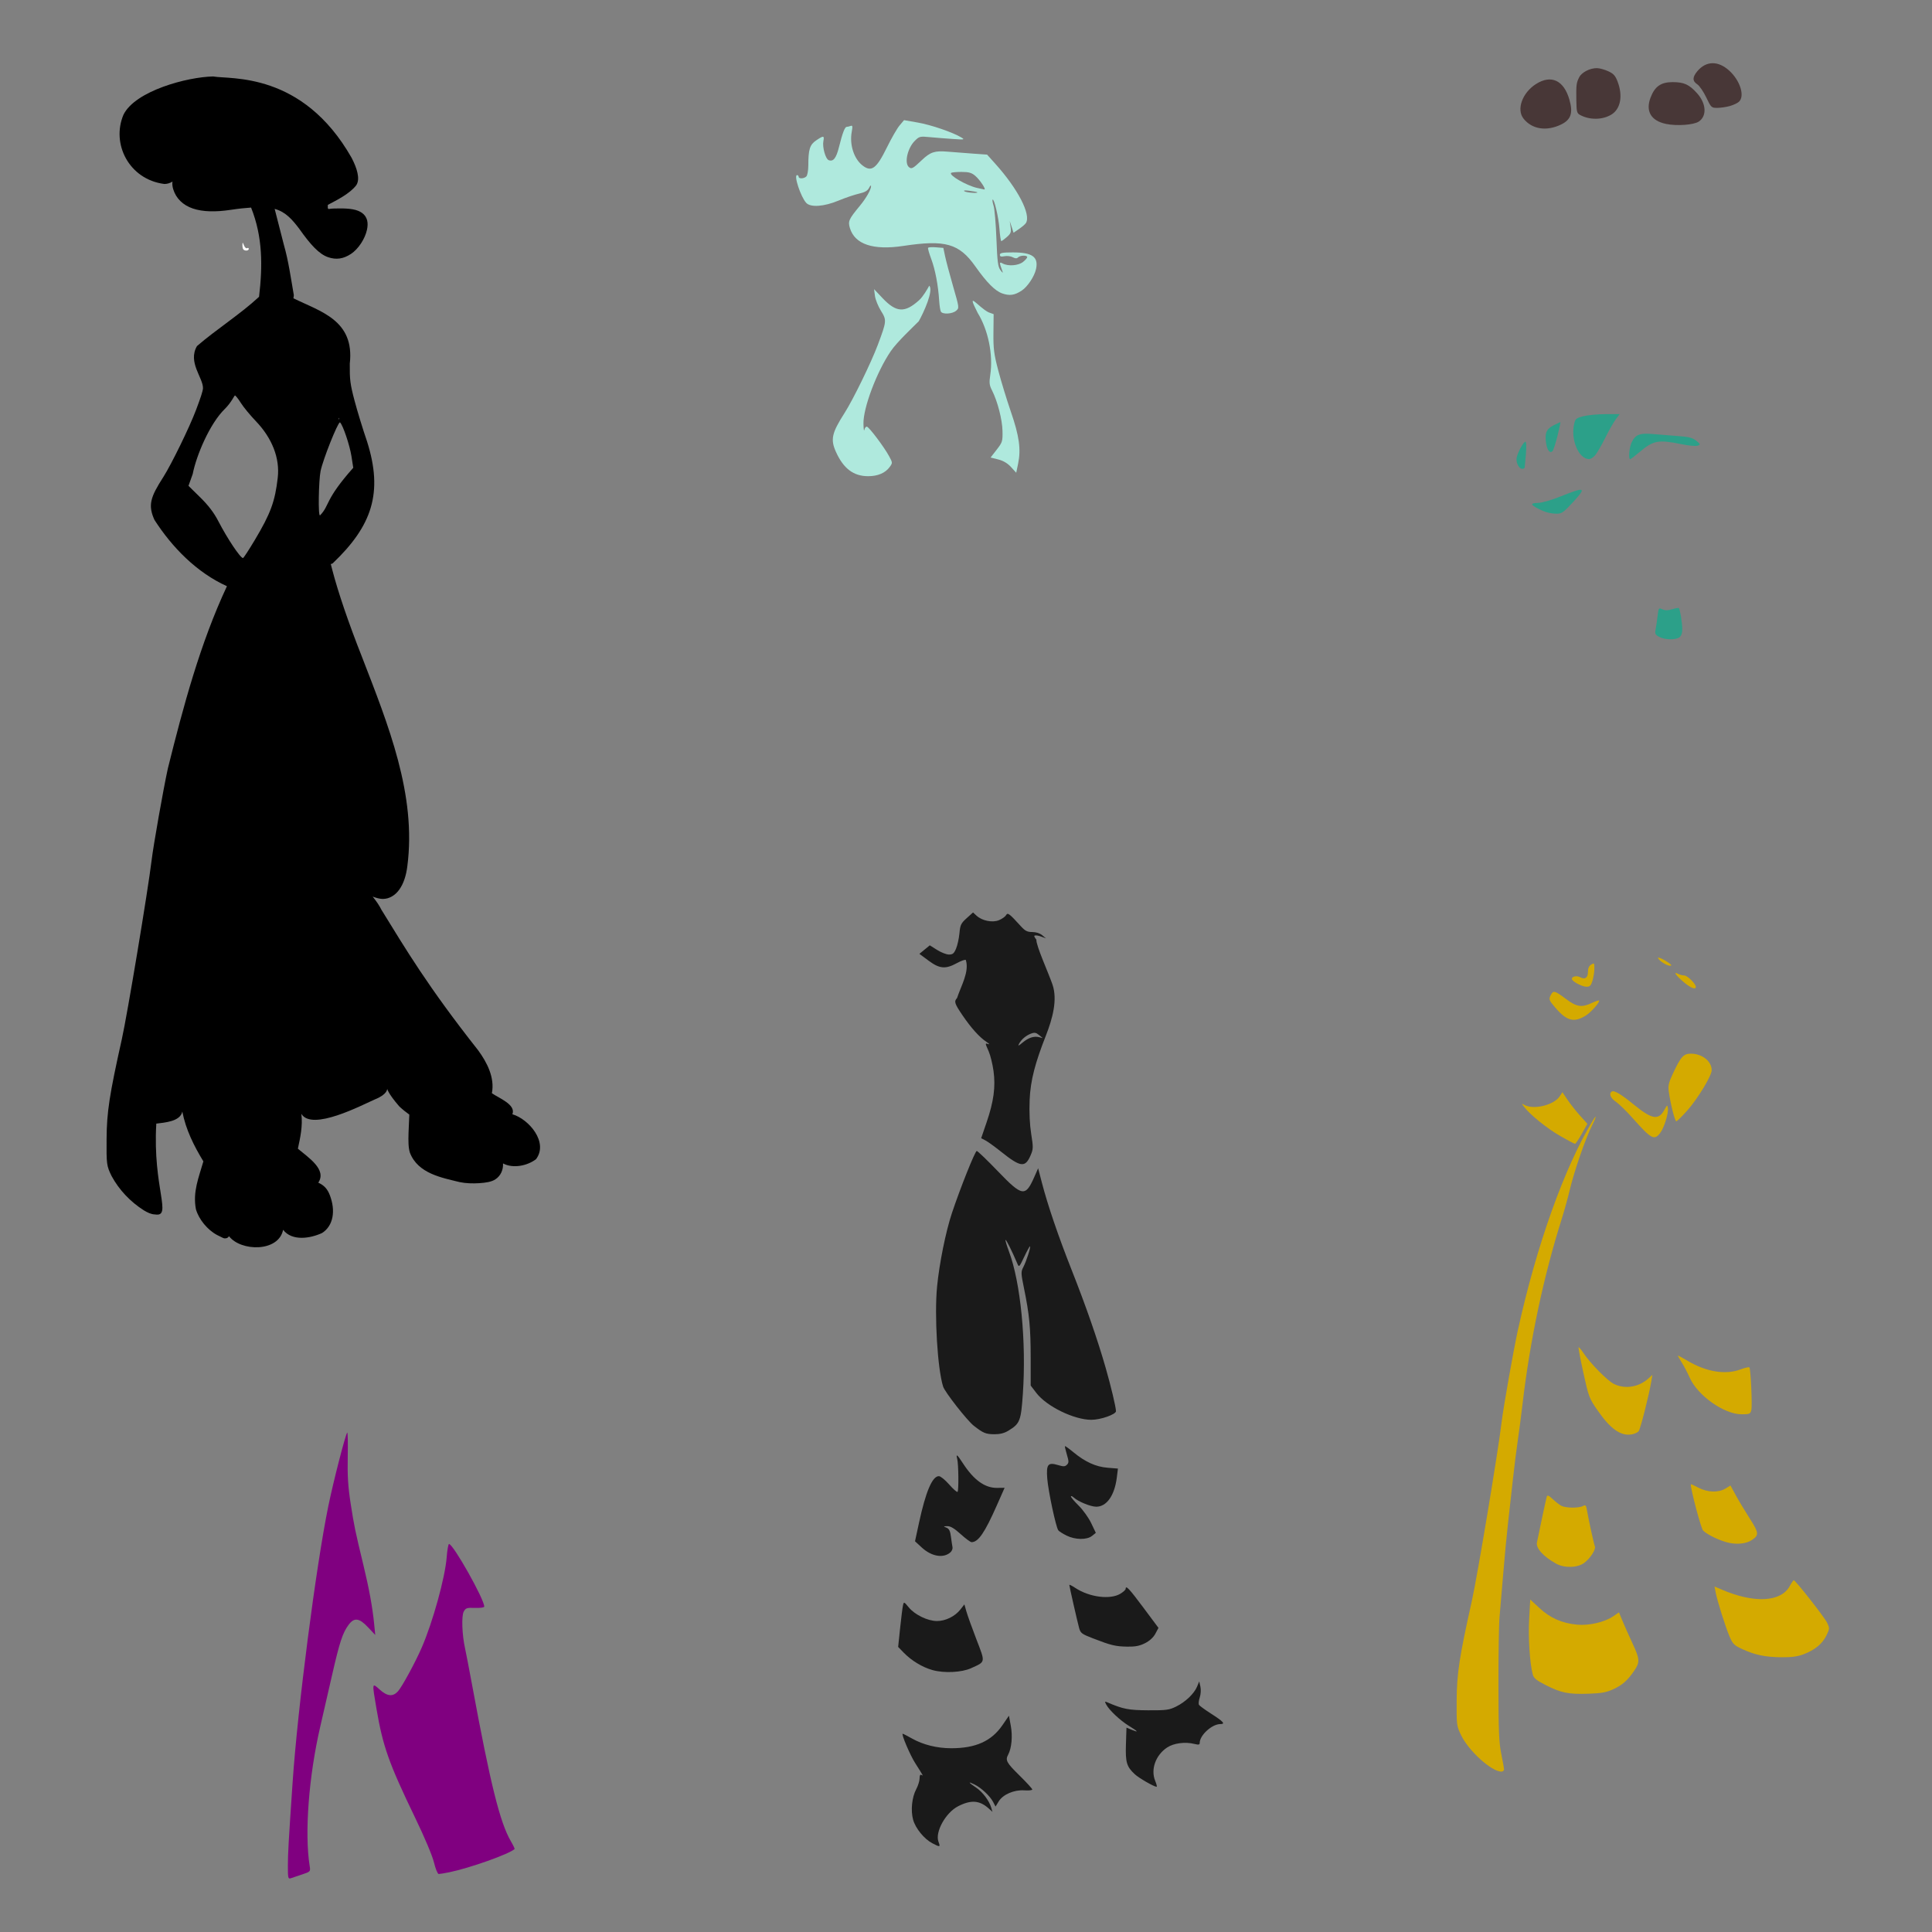 <?xml version="1.0" encoding="UTF-8" standalone="no"?>
<!-- Created with Inkscape (http://www.inkscape.org/) -->

<svg
   xmlns:dc="http://purl.org/dc/elements/1.1/"
   xmlns:cc="http://creativecommons.org/ns#"
   xmlns:rdf="http://www.w3.org/1999/02/22-rdf-syntax-ns#"
   xmlns:svg="http://www.w3.org/2000/svg"
   xmlns="http://www.w3.org/2000/svg"
   xmlns:sodipodi="http://sodipodi.sourceforge.net/DTD/sodipodi-0.dtd"
   xmlns:inkscape="http://www.inkscape.org/namespaces/inkscape"
   width="1080"
   height="1080"
   id="svg2"
   version="1.1"
   inkscape:version="0.47 r22583"
   sodipodi:docname="LiloHula.svg">
  <rect width="100%" height="100%" fill="#808080" stroke="none"/>
  <defs
     id="defs4">
    <inkscape:perspective
       sodipodi:type="inkscape:persp3d"
       inkscape:vp_x="0 : 526.18109 : 1"
       inkscape:vp_y="0 : 1000 : 0"
       inkscape:vp_z="744.09448 : 526.18109 : 1"
       inkscape:persp3d-origin="372.04724 : 350.78739 : 1"
       id="perspective10" />
    <inkscape:perspective
       id="perspective2820"
       inkscape:persp3d-origin="0.5 : 0.33333333 : 1"
       inkscape:vp_z="1 : 0.5 : 1"
       inkscape:vp_y="0 : 1000 : 0"
       inkscape:vp_x="0 : 0.5 : 1"
       sodipodi:type="inkscape:persp3d" />
    <inkscape:perspective
       id="perspective3004"
       inkscape:persp3d-origin="0.5 : 0.33333333 : 1"
       inkscape:vp_z="1 : 0.5 : 1"
       inkscape:vp_y="0 : 1000 : 0"
       inkscape:vp_x="0 : 0.5 : 1"
       sodipodi:type="inkscape:persp3d" />
    <inkscape:perspective
       id="perspective4384"
       inkscape:persp3d-origin="0.5 : 0.33333333 : 1"
       inkscape:vp_z="1 : 0.5 : 1"
       inkscape:vp_y="0 : 1000 : 0"
       inkscape:vp_x="0 : 0.5 : 1"
       sodipodi:type="inkscape:persp3d" />
    <inkscape:perspective
       id="perspective4706"
       inkscape:persp3d-origin="0.5 : 0.33333333 : 1"
       inkscape:vp_z="1 : 0.5 : 1"
       inkscape:vp_y="0 : 1000 : 0"
       inkscape:vp_x="0 : 0.5 : 1"
       sodipodi:type="inkscape:persp3d" />
    <inkscape:perspective
       id="perspective5387"
       inkscape:persp3d-origin="0.5 : 0.33333333 : 1"
       inkscape:vp_z="1 : 0.5 : 1"
       inkscape:vp_y="0 : 1000 : 0"
       inkscape:vp_x="0 : 0.5 : 1"
       sodipodi:type="inkscape:persp3d" />
    <inkscape:perspective
       id="perspective5514"
       inkscape:persp3d-origin="0.5 : 0.33333333 : 1"
       inkscape:vp_z="1 : 0.5 : 1"
       inkscape:vp_y="0 : 1000 : 0"
       inkscape:vp_x="0 : 0.5 : 1"
       sodipodi:type="inkscape:persp3d" />
    <inkscape:perspective
       id="perspective5874"
       inkscape:persp3d-origin="0.5 : 0.33333333 : 1"
       inkscape:vp_z="1 : 0.5 : 1"
       inkscape:vp_y="0 : 1000 : 0"
       inkscape:vp_x="0 : 0.5 : 1"
       sodipodi:type="inkscape:persp3d" />
    <inkscape:perspective
       id="perspective6954"
       inkscape:persp3d-origin="0.5 : 0.33333333 : 1"
       inkscape:vp_z="1 : 0.5 : 1"
       inkscape:vp_y="0 : 1000 : 0"
       inkscape:vp_x="0 : 0.5 : 1"
       sodipodi:type="inkscape:persp3d" />
    <inkscape:perspective
       id="perspective7021"
       inkscape:persp3d-origin="0.5 : 0.33333333 : 1"
       inkscape:vp_z="1 : 0.5 : 1"
       inkscape:vp_y="0 : 1000 : 0"
       inkscape:vp_x="0 : 0.5 : 1"
       sodipodi:type="inkscape:persp3d" />
    <inkscape:perspective
       id="perspective7054"
       inkscape:persp3d-origin="0.5 : 0.33333333 : 1"
       inkscape:vp_z="1 : 0.5 : 1"
       inkscape:vp_y="0 : 1000 : 0"
       inkscape:vp_x="0 : 0.5 : 1"
       sodipodi:type="inkscape:persp3d" />
    <inkscape:perspective
       id="perspective7120"
       inkscape:persp3d-origin="0.5 : 0.33333333 : 1"
       inkscape:vp_z="1 : 0.5 : 1"
       inkscape:vp_y="0 : 1000 : 0"
       inkscape:vp_x="0 : 0.5 : 1"
       sodipodi:type="inkscape:persp3d" />
    <inkscape:perspective
       id="perspective7699"
       inkscape:persp3d-origin="0.5 : 0.33333333 : 1"
       inkscape:vp_z="1 : 0.5 : 1"
       inkscape:vp_y="0 : 1000 : 0"
       inkscape:vp_x="0 : 0.5 : 1"
       sodipodi:type="inkscape:persp3d" />
    <inkscape:perspective
       id="perspective7713"
       inkscape:persp3d-origin="0.5 : 0.33333333 : 1"
       inkscape:vp_z="1 : 0.5 : 1"
       inkscape:vp_y="0 : 1000 : 0"
       inkscape:vp_x="0 : 0.5 : 1"
       sodipodi:type="inkscape:persp3d" />
    <inkscape:perspective
       id="perspective7727"
       inkscape:persp3d-origin="0.5 : 0.33333333 : 1"
       inkscape:vp_z="1 : 0.5 : 1"
       inkscape:vp_y="0 : 1000 : 0"
       inkscape:vp_x="0 : 0.5 : 1"
       sodipodi:type="inkscape:persp3d" />
    <inkscape:perspective
       id="perspective8321"
       inkscape:persp3d-origin="0.5 : 0.33333333 : 1"
       inkscape:vp_z="1 : 0.5 : 1"
       inkscape:vp_y="0 : 1000 : 0"
       inkscape:vp_x="0 : 0.5 : 1"
       sodipodi:type="inkscape:persp3d" />
    <inkscape:perspective
       id="perspective8645"
       inkscape:persp3d-origin="0.5 : 0.33333333 : 1"
       inkscape:vp_z="1 : 0.5 : 1"
       inkscape:vp_y="0 : 1000 : 0"
       inkscape:vp_x="0 : 0.5 : 1"
       sodipodi:type="inkscape:persp3d" />
    <inkscape:perspective
       id="perspective9057"
       inkscape:persp3d-origin="0.5 : 0.33333333 : 1"
       inkscape:vp_z="1 : 0.5 : 1"
       inkscape:vp_y="0 : 1000 : 0"
       inkscape:vp_x="0 : 0.5 : 1"
       sodipodi:type="inkscape:persp3d" />
  </defs>
  <sodipodi:namedview
     id="base"
     pagecolor="#ffffff"
     bordercolor="#666666"
     borderopacity="1.0"
     inkscape:pageopacity="0.0"
     inkscape:pageshadow="2"
     inkscape:zoom="0.24388637"
     inkscape:cx="1363.9254"
     inkscape:cy="440.61622"
     inkscape:document-units="in"
     inkscape:current-layer="layer1"
     showgrid="false"
     units="in"
     inkscape:showpageshadow="false"
     borderlayer="false"
     inkscape:window-width="1280"
     inkscape:window-height="1002"
     inkscape:window-x="1276"
     inkscape:window-y="92"
     inkscape:window-maximized="1" />
  <g
     inkscape:label="Layer 1"
     inkscape:groupmode="layer"
     id="layer1"
     transform="translate(0,27.64)">
    <path
       style="fill:#000000"
       d="m 119.142,15.104 c -14.464,0.279 -43.526,8.043 -50.096,21.34 -6.949,16.252 3.038,36.233 22.806,38.757 1.471,0.016 3.056,-0.39 4.548,-1.336 -0.183,1.436 0.001,2.841 0.41,4.203 1.564,5.22 5.507,9.008 11.037,10.864 5.53,1.856 12.617,2.019 21.254,0.711 4.337,-0.657 7.952,-1.026 11.252,-1.25 6.56,16.394 6.487,32.69 4.462,49.88 -10.731,9.926 -23.53,17.919 -34.692,27.535 -5.323,9.066 3.505,17.771 3.35,23.638 -0.176,1.884 -1.357,5.326 -3.858,12.007 -3.57,9.537 -13.823,30.534 -18.322,37.572 -3.643,5.698 -5.807,9.547 -6.618,13.235 -0.81,3.689 -0.018,7.016 1.66,10.713 9.85,15.354 23.651,29.456 40.525,37.076 -14.945,31.874 -24.433,67.329 -33.045,101.959 -2.46,11.204 -8.08,42.943 -9.097,51.497 -1.918,16.144 -13.587,86.205 -16.598,99.695 -6.953,31.155 -8.454,40.879 -8.536,55.786 -0.039,7.088 -0.06,10.747 0.302,13.537 0.362,2.79 1.197,4.596 2.5,7.264 4.202,7.762 10.513,14.383 17.956,19.12 2.187,1.321 4.178,2.275 6.294,2.328 9.919,1.643 -1.354,-14.698 0.733,-50.764 4.501,-0.599 13.406,-1.09 14.55,-6.747 1.942,10.105 6.485,19.162 11.769,27.85 -2.606,9.055 -6.003,17.049 -4.182,26.686 1.591,5.683 6.506,11.65 11.791,14.442 1.106,0.584 1.956,1.013 2.694,1.336 0.739,0.323 1.212,0.8 2.651,0.474 0.509,-0.115 1.015,-0.581 1.401,-1.078 6.578,8.525 27.633,8.986 30.221,-3.6 5.052,6.52 15.237,4.784 21.707,1.811 3.158,-1.918 5.159,-5.165 5.863,-8.881 0.704,-3.716 0.205,-7.948 -1.444,-12.265 -1.354,-3.546 -3.223,-5.554 -6.467,-7.027 4.966,-7.353 -5.736,-14.163 -11.403,-18.991 1.325,-6.173 2.784,-12.661 1.94,-19.486 5.857,9.851 33.71,-4.818 41.193,-8.105 13.751,-5.506 -0.196,-11.812 13.602,4.009 1.737,1.631 3.644,3.151 5.561,4.527 l -0.431,9.916 c -0.164,5.144 -0.109,8.471 0.733,11.317 4.51,11.864 18.19,14.09 27.893,16.512 3.307,0.691 7.293,0.834 10.929,0.582 3.636,-0.252 6.746,-0.672 9.01,-2.156 3.004,-1.968 4.44,-5.406 4.246,-8.881 5.489,2.954 13.499,1.409 18.452,-2.371 7.043,-9.366 -3.903,-22.359 -13.214,-25.112 2.139,-5.453 -7.687,-9.05 -11.468,-11.769 1.702,-8.627 -2.677,-17.187 -7.695,-24.013 -28.19,-35.724 -40.476,-56.539 -54.083,-78.592 -1.107,-2.316 -2.952,-4.923 -4.85,-7.286 1.969,0.71 3.887,1.281 5.604,1.293 3.715,0.026 7.021,-2.048 9.312,-5.281 2.291,-3.233 3.779,-7.638 4.44,-12.933 5.245,-40.065 -10.666,-79.089 -25.35,-117.091 -7.464,-18.882 -13.337,-36.13 -16.598,-48.673 l -0.841,-3.255 c 0.754,-0.072 0.938,-0.297 1.142,-0.431 21.939,-20.932 28.26,-39.343 19.12,-68.116 -2.279,-6.606 -5.446,-16.964 -6.984,-22.806 -2.447,-9.293 -2.739,-11.694 -2.651,-20.65 2.824,-24.423 -16.636,-29.146 -31.515,-36.537 0.07,-0.595 0.244,-1.132 0.237,-1.768 -1.604,-9.197 -2.994,-19.203 -5.518,-27.936 l -5.195,-20.262 c 6.198,1.634 10.019,6.208 13.731,11.101 6.428,9.107 11.14,14.16 16.102,15.887 4.554,1.585 8.586,0.985 12.847,-1.832 4.13,-2.73 7.872,-8.496 8.924,-13.494 0.399,-1.893 0.502,-3.636 0.086,-5.281 -0.416,-1.645 -1.419,-3.116 -2.824,-4.117 -2.81,-2.003 -6.779,-2.522 -12.395,-2.522 -2.928,0 -4.755,0.058 -6.187,0.323 -0.852,0.025 -0.518,-1.468 -0.56,-2.306 4.993,-2.66 12.182,-6.169 15.908,-10.993 1.241,-1.956 1.201,-4.309 0.668,-6.833 -0.533,-2.524 -1.661,-5.339 -3.255,-8.428 C 169.065,12.155 128.696,16.845 119.142,15.105 l -1.1e-4,-6.9e-5 z M 131.343,193.435 c 0.365,0 1.86,1.888 3.32,4.203 1.46,2.316 5.219,6.879 8.342,10.131 9.131,9.508 13.493,20.728 12.265,31.558 -1.513,13.35 -3.985,20.083 -12.804,34.856 -3.32,5.561 -6.305,10.124 -6.618,10.131 -1.475,0.035 -8.745,-10.842 -13.839,-20.694 -2.416,-4.673 -5.515,-8.734 -10.067,-13.214 l -6.575,-6.467 2.35,-6.575 c 2.036,-10.357 9.495,-28.163 17.956,-36.408 3.566,-3.474 5.304,-7.523 5.669,-7.523 z m 58.093,12.459 c 0.063,0.24 0.093,0.494 0.172,0.733 -0.077,0.011 -0.194,-0.02 -0.259,0 -0.126,0.038 -0.119,0.087 -0.216,0.129 0.103,-0.287 0.201,-0.574 0.302,-0.862 z m 0.56,2.587 c 0.044,-0.013 0.079,-0.008 0.108,0.021 1.658,1.658 5.397,12.747 6.359,18.861 l 1.013,6.488 c -16.207,18.26 -12.957,20.74 -18.516,26.557 -1.281,1.34 -0.776,-19.787 0.237,-24.681 1.36,-6.57 9.447,-26.836 10.799,-27.247 l 0,3e-5 z"
       id="path9123"
       sodipodi:nodetypes="ccccsssccccssscccsssscccccccssscccsscccccccccsscccccccssccccccsccccccsssssscccsccccssssscccscccscccccccsccc" />
    <path
       id="path8903"
       style="fill:#483737"
       d="m 872.643,41.969 c 5.576,-2.699 6.821,-6.473 4.626,-14.025 -3.119,-10.728 -10.158,-13.991 -18.612,-8.629 -7.677,4.869 -11.056,14.206 -7,19.346 4.709,5.968 12.844,7.25 20.987,3.308 z m 28.113,-5.549 c 5.163,-3.137 6.544,-10.451 3.486,-18.459 -1.271,-3.329 -2.29,-4.449 -5.29,-5.81 -2.043,-0.928 -4.841,-1.696 -6.218,-1.707 -3.94,-0.031 -8.505,2.303 -9.942,5.084 -1.598,3.092 -1.739,4.244 -1.607,13.088 0.093,6.223 0.314,7.056 2.128,8.031 5.352,2.876 12.489,2.782 17.443,-0.228 z m 48.834,3.916 c 4.682,-3.068 4.261,-10.116 -0.948,-15.883 -4.411,-4.882 -7.286,-6.188 -13.627,-6.188 -6.546,0 -9.957,2.386 -12.343,8.633 -2.905,7.607 0.242,12.977 8.631,14.728 6.015,1.256 15.413,0.593 18.288,-1.291 z m 17.259,-8.666 c 1.98,-0.541 4.309,-1.614 5.175,-2.384 3.495,-3.107 0.762,-11.911 -5.43,-17.494 -6.202,-5.591 -12.867,-5.456 -17.762,0.36 -2.818,3.349 -2.828,5.516 -0.034,7.347 1.209,0.792 3.457,4.078 4.996,7.303 2.701,5.659 2.914,5.863 6.127,5.858 1.831,0 4.949,-0.448 6.929,-0.989 z" />
    <path
       id="path9131"
       style="fill:#800080"
       d="m 168.836,1020.21 c 4.739,-1.594 4.774,-1.633 4.273,-4.757 -2.931,-18.286 -0.522,-50.073 5.899,-77.846 1.488,-6.435 4.46,-19.394 6.606,-28.798 4.227,-18.527 5.897,-23.62 9.223,-28.123 3.161,-4.281 5.942,-3.936 10.908,1.35 l 4.016,4.275 -0.62,-6.3 c -0.894,-9.086 -2.82,-19.624 -5.973,-32.675 -4.676,-19.354 -5.191,-21.839 -7.152,-34.494 -1.472,-9.501 -1.84,-15.436 -1.631,-26.281 0.149,-7.705 0.019,-13.724 -0.289,-13.377 -1.01,1.144 -7.747,27.359 -10.571,41.13 -6.863,33.473 -17.139,112.973 -19.949,154.341 -2.342,34.481 -2.632,39.587 -2.651,46.677 -0.017,6.775 0.139,7.477 1.556,7.007 0.866,-0.288 3.725,-1.246 6.353,-2.13 z m 82.247,-1.23 c 11.471,-2.34 33.642,-10.219 36.572,-12.997 0.167,-0.159 -0.752,-2.091 -2.043,-4.294 -6.111,-10.428 -11.461,-31.956 -21.647,-87.108 -1.699,-9.199 -3.495,-18.536 -3.99,-20.747 -1.689,-7.536 -2.073,-18.131 -0.746,-20.573 1.104,-2.032 1.719,-2.233 6.348,-2.074 2.965,0.101 5.125,-0.208 5.125,-0.733 0,-4.147 -17.365,-34.99 -19.7,-34.99 -0.404,0 -0.991,3.341 -1.305,7.425 -0.866,11.25 -7.746,36.184 -13.901,50.379 -3.666,8.455 -11.142,22.192 -13.408,24.636 -2.839,3.063 -5.945,2.728 -10.181,-1.099 -4.314,-3.897 -4.283,-4.092 -1.748,10.804 3.58,21.041 6.943,30.512 21.642,60.96 5.307,10.993 9.592,21.175 10.506,24.967 0.85,3.522 2.031,6.407 2.625,6.411 0.594,0 3.227,-0.431 5.85,-0.966 z" />
    <path
       id="path8723"
       style="fill:#d4aa00"
       d="m 840.751,961.496 c 0,-0.688 -0.694,-4.636 -1.543,-8.774 -1.278,-6.23 -1.548,-12.865 -1.575,-38.572 -0.017,-17.077 0.258,-34.086 0.612,-37.798 0.354,-3.712 1.267,-14.444 2.028,-23.849 0.761,-9.404 1.989,-22.364 2.73,-28.798 0.741,-6.435 1.956,-17.332 2.702,-24.216 0.746,-6.884 1.961,-16.604 2.702,-21.599 0.741,-4.995 1.961,-14.347 2.711,-20.781 4.117,-35.295 11.722,-71.179 21.935,-103.494 1.408,-4.455 3.475,-11.947 4.595,-16.649 2.375,-9.977 8.696,-28.282 12.058,-34.916 2.693,-5.314 3.113,-7.315 0.699,-3.332 -15.966,26.35 -31.504,69.843 -41.955,117.443 -2.422,11.033 -8.077,43.067 -9.055,51.297 -1.952,16.436 -13.543,86.015 -16.64,99.894 -6.946,31.125 -8.393,40.578 -8.474,55.347 -0.078,14.17 -0.037,14.485 2.559,19.799 4.251,8.701 16.816,20.07 22.336,20.209 0.866,0.022 1.575,-0.523 1.575,-1.211 z m 61.196,-44.896 c 4.915,-2.25 7.877,-4.867 11.495,-10.155 3.363,-4.915 3.28,-6.534 -0.778,-15.251 -2.072,-4.451 -4.642,-10.211 -5.711,-12.799 l -1.943,-4.706 -3.299,2.242 c -4.773,3.243 -13.46,5.247 -20.071,4.629 -8.415,-0.786 -15.024,-3.686 -20.992,-9.211 l -5.238,-4.85 -0.61,11.001 c -0.573,10.325 0.352,24.547 2.006,30.842 0.565,2.152 1.972,3.304 7.395,6.06 8.472,4.305 12.601,5.131 23.797,4.761 7.288,-0.241 9.941,-0.728 13.949,-2.564 z m 106.237,-19.483 c 6.334,-2.407 10.528,-5.848 12.783,-10.489 1.859,-3.825 1.87,-4.053 0.355,-7.23 -1.435,-3.008 -17.544,-23.537 -18.581,-23.678 -0.247,-0.034 -1.26,1.425 -2.25,3.241 -4.899,8.989 -19.843,9.788 -37.947,2.028 l -4.105,-1.76 0.604,3.217 c 0.901,4.806 5.506,19.404 7.809,24.756 1.795,4.172 2.583,4.957 7.031,6.998 7.164,3.288 12.895,4.486 21.874,4.573 5.734,0.056 9.101,-0.393 12.427,-1.657 z m -122.624,-51.073 c 3.379,-2.503 6.657,-7.558 5.992,-9.24 -0.589,-1.491 -3.431,-14.448 -4.405,-20.082 -0.514,-2.973 -0.791,-3.273 -2.283,-2.475 -2.273,1.216 -9.552,1.156 -12,-0.099 -1.081,-0.554 -3.269,-2.241 -4.862,-3.748 -2.149,-2.033 -3.006,-2.412 -3.323,-1.467 -0.343,1.021 -3.557,15.973 -5.522,25.689 -0.646,3.195 3.611,7.886 10.739,11.834 4.612,2.554 11.92,2.363 15.664,-0.411 z m 93.594,-12.703 c 4.258,-2.771 4.153,-4.055 -0.99,-12.067 -2.637,-4.108 -6.151,-9.953 -7.808,-12.989 l -3.013,-5.52 -2.775,1.692 c -3.964,2.417 -10.103,2.205 -15.24,-0.526 -2.301,-1.223 -4.184,-2.046 -4.184,-1.829 0,3.042 5.697,24.489 6.841,25.753 2.131,2.355 9.97,6.069 14.799,7.013 4.737,0.926 9.505,0.337 12.37,-1.528 z m -63.096,-61.003 c 1.01,-1.381 5.737,-20.062 7.042,-27.829 l 0.605,-3.6 -2.104,1.92 c -5.497,5.014 -13.33,6.256 -19.525,3.096 -3.679,-1.877 -13.149,-11.519 -16.94,-17.249 -1.293,-1.954 -2.511,-3.392 -2.706,-3.197 -0.196,0.196 1.015,6.626 2.69,14.291 2.91,13.315 3.258,14.242 7.823,20.846 7.197,10.411 12.822,14.464 18.901,13.619 1.731,-0.24 3.627,-1.094 4.215,-1.898 z m 62.943,-11.741 c 0.595,-2.372 -0.3,-22.591 -1.054,-23.812 -0.222,-0.359 -2.433,0.118 -4.913,1.061 -8.445,3.209 -19.387,1.403 -29.914,-4.938 -2.846,-1.714 -5.175,-2.936 -5.175,-2.715 0,0.221 1.018,2.014 2.261,3.984 1.244,1.97 3.202,5.71 4.352,8.31 4.427,10.01 19.25,20.47 29.009,20.47 4.474,0 4.886,-0.179 5.434,-2.361 z m -94.775,-154.423 3.141,-5.593 -4.081,-4.531 c -2.245,-2.492 -5.388,-6.469 -6.986,-8.836 l -2.905,-4.305 -1.486,2.268 c -3.203,4.889 -14.419,7.689 -19.629,4.901 -1.819,-0.973 -1.823,-0.954 -0.221,1.125 3.432,4.453 12.846,12.024 20.152,16.206 4.187,2.397 7.896,4.358 8.242,4.358 0.346,0 2.043,-2.517 3.771,-5.593 z m 43.771,-0.398 c 2.222,-2.824 4.808,-11.143 4.361,-14.029 -0.289,-1.871 -0.437,-1.798 -1.91,0.943 -3.247,6.044 -6.93,5.467 -16.866,-2.641 -7.388,-6.029 -11.237,-8.331 -12.561,-7.513 -1.78,1.1 -0.77,3.645 2.266,5.713 1.72,1.171 5.868,5.211 9.218,8.978 10.596,11.913 12.165,12.779 15.492,8.549 z m 15.065,-12.479 c 5.955,-6.682 13.782,-19.572 13.782,-22.697 0,-4.983 -5.335,-9.23 -11.593,-9.23 -4.175,0 -5.628,1.614 -10.14,11.254 -2.286,4.884 -2.696,6.681 -2.256,9.885 0.945,6.893 3.41,16.658 4.205,16.658 0.423,0 3.124,-2.642 6.003,-5.872 z m -56.594,-53.228 c 2.957,-1.828 8.122,-7.699 7.404,-8.417 -0.196,-0.196 -1.973,0.409 -3.95,1.344 -5.763,2.724 -8.567,2.286 -14.653,-2.289 -6.042,-4.542 -6.931,-4.79 -8.258,-2.309 -1.374,2.567 -1.238,2.977 2.388,7.213 6.434,7.517 10.432,8.561 17.07,4.458 z m 61.505,-16.043 c 0,-1.698 -4.722,-6.369 -6.439,-6.369 -0.979,0 -2.553,-0.414 -3.499,-0.921 -2.951,-1.579 -1.119,1.039 3.32,4.746 3.884,3.243 6.618,4.294 6.618,2.544 z m -57.739,-3.548 c 0.573,-1.914 1.042,-4.954 1.042,-6.757 0,-3.053 -0.124,-3.201 -1.8,-2.154 -1.208,0.754 -1.8,2.099 -1.8,4.086 0,3.338 -1.623,4.445 -4.364,2.978 -1.893,-1.013 -4.635,-0.459 -4.635,0.937 0,1.342 5.672,4.383 8.182,4.387 1.929,0.003 2.513,-0.598 3.375,-3.476 z m 43.745,-8.976 c -2.358,-2.085 -7.564,-4.685 -7.133,-3.563 0.573,1.492 4.882,4.262 6.683,4.295 0.782,0.014 0.962,-0.279 0.45,-0.732 z" />
    <path
       id="path9033"
       style="fill:#1a1a1a"
       d="m 543.929,482.417 -3.557,3.212 c -3.18,2.873 -3.611,3.754 -4.031,8.385 -0.259,2.852 -1.1,6.724 -1.875,8.579 -1.162,2.782 -1.869,3.363 -3.988,3.363 -1.413,0 -4.402,-1.168 -6.639,-2.587 l -4.074,-2.565 -2.91,2.371 -2.91,2.393 5.109,3.794 c 6.172,4.573 9.462,4.863 15.822,1.401 2.421,-1.317 4.676,-2.115 5.022,-1.768 2.074,6.602 -2.678,14.49 -4.915,21.297 -1.761,1.918 -1.416,3.02 3.018,9.571 4.759,7.032 9.517,12.318 13.408,14.895 1.485,0.984 1.987,1.556 1.121,1.272 -1.942,-0.638 -1.951,-0.754 0.151,4.031 0.952,2.167 2.165,7.081 2.695,10.929 1.228,8.922 0.141,17.068 -3.88,28.82 l -3.018,8.816 2.371,1.229 c 1.301,0.675 5.201,3.484 8.665,6.251 11.052,8.827 13.571,9.141 16.619,2.048 1.49,-3.467 1.518,-4.362 0.323,-11.856 -0.836,-5.241 -1.151,-11.916 -0.884,-18.904 0.438,-11.442 3.366,-21.55 9.066,-36.067 3.787,-9.643 6.605,-20.155 3.708,-28.605 -2.208,-6.441 -9.255,-21.86 -9.002,-25.086 -0.875,-1.088 -1.35,-1.926 -1.078,-2.199 0.36,-0.36 1.967,-0.171 3.557,0.41 l 2.889,1.056 -2.134,-1.768 c -1.295,-1.08 -3.451,-1.768 -5.54,-1.768 -2.8,0 -3.974,-0.604 -6.424,-3.298 -6.431,-7.074 -7.307,-7.74 -8.213,-6.122 -0.452,0.808 -2.223,2.07 -3.923,2.781 -3.689,1.541 -9.476,0.381 -12.61,-2.522 l -1.94,-1.789 z m 19.786,289.694 c 6.455,-3.944 7.027,-5.409 8.074,-20.667 1.995,-29.06 -1.255,-62.197 -7.808,-79.606 -1.235,-3.282 -2.074,-6.14 -1.864,-6.35 0.333,-0.333 3.701,6.439 6.594,13.258 0.915,2.157 1.075,1.997 3.856,-3.869 1.596,-3.365 3.042,-5.979 3.213,-5.808 0.484,0.484 -2.009,8.261 -3.692,11.514 -1.43,2.765 -1.411,3.408 0.353,12.017 2.986,14.571 3.716,22.182 3.716,38.729 l 0,15.555 3.169,4.15 c 5.742,7.52 21.098,15.007 30.778,15.007 5.154,0 13.762,-3.031 13.735,-4.836 -0.035,-2.281 -2.78,-13.823 -5.753,-24.19 -4.54,-15.834 -11.031,-34.511 -18.999,-54.669 -7.487,-18.941 -13.386,-36.24 -16.685,-48.931 l -2.075,-7.983 -2.118,4.8 c -5.01,11.352 -6.719,11.082 -20.483,-3.232 -5.949,-6.187 -11.222,-11.246 -11.717,-11.241 -0.932,0.008 -9.106,20.451 -13.852,34.64 -3.456,10.334 -7.085,28.291 -8.329,41.214 -1.556,16.162 0.252,45.981 3.385,55.854 0.984,3.1 13.442,19.006 17.16,21.911 5.294,4.135 6.69,4.707 11.535,4.732 3.112,0.016 5.519,-0.6 7.806,-1.998 z m 5.924,-216.249 c 1.326,-2.477 3.84,-4.619 6.696,-5.705 1.963,-0.746 2.818,-0.596 4.498,0.791 l 2.074,1.712 -2.01,-0.505 c -2.934,-0.736 -6.01,0.269 -9.305,3.041 -2.267,1.907 -2.696,2.053 -1.953,0.665 z m 40.826,275.067 2.109,-1.708 -2.599,-5.439 c -1.43,-2.991 -4.561,-7.371 -6.959,-9.733 -2.398,-2.362 -4.36,-4.676 -4.36,-5.142 0,-0.467 0.716,-0.2 1.591,0.592 2.528,2.287 9.397,5.097 12.514,5.119 5.846,0.041 10.282,-6.221 11.54,-16.29 l 0.628,-5.028 -5.73,-0.46 c -6.611,-0.531 -12.559,-3.226 -19.164,-8.684 -2.438,-2.014 -4.556,-3.539 -4.707,-3.387 -0.151,0.151 0.323,2.261 1.053,4.689 1.153,3.829 1.158,4.585 0.041,5.702 -1.073,1.073 -1.907,1.103 -4.992,0.178 -5.622,-1.685 -6.629,-0.423 -6.01,7.531 0.553,7.103 4.879,27.352 6.191,28.976 0.47,0.582 2.551,1.898 4.625,2.924 4.85,2.401 11.372,2.474 14.229,0.16 z m -79.178,9.206 c 0.812,-0.716 1.34,-1.987 1.172,-2.825 -0.168,-0.838 -0.557,-3.471 -0.865,-5.851 -0.428,-3.305 -1.023,-4.514 -2.522,-5.118 -1.844,-0.743 -1.814,-0.794 0.503,-0.848 1.743,-0.04 3.921,1.261 7.434,4.443 2.733,2.475 5.482,4.5 6.109,4.5 3.742,0 7.355,-5.262 14.12,-20.565 l 4.342,-9.822 -4.186,0.05 c -6.846,0.082 -13.057,-4.399 -19.17,-13.833 -3.189,-4.921 -3.919,-5.458 -3.126,-2.297 0.74,2.949 0.884,17.646 0.18,18.35 -0.316,0.316 -2.416,-1.53 -4.667,-4.103 -2.251,-2.573 -4.843,-4.678 -5.761,-4.678 -3.686,0 -7.349,8.612 -11.147,26.205 l -2.202,10.2 3.698,3.414 c 5.533,5.108 12.143,6.249 16.086,2.777 z m 108.801,50.773 c 2.571,-1.297 4.644,-3.199 5.763,-5.289 l 1.748,-3.264 -8.47,-11.36 c -7.924,-10.627 -9.875,-12.691 -9.875,-10.447 0,0.502 -1.316,1.716 -2.925,2.697 -5.686,3.466 -17.334,1.984 -25.198,-3.208 -1.856,-1.225 -3.375,-1.995 -3.375,-1.711 0,0.74 4.351,19.913 5.419,23.88 0.837,3.107 1.369,3.515 7.864,6.034 10.025,3.888 12.566,4.499 19.15,4.601 4.445,0.069 6.866,-0.403 9.899,-1.933 z m -97.229,13.972 c 8.192,-3.731 8.039,-2.9 2.974,-16.073 -2.458,-6.392 -4.979,-13.413 -5.603,-15.601 l -1.135,-3.978 -2.253,2.878 c -2.984,3.813 -8.313,6.43 -13.072,6.419 -5.157,-0.012 -12.345,-3.48 -15.735,-7.591 -2.664,-3.232 -2.762,-3.27 -3.246,-1.241 -0.275,1.15 -0.999,6.865 -1.609,12.699 l -1.109,10.607 3.07,3.167 c 4.365,4.504 10.44,8.183 16.148,9.779 6.521,1.823 16.287,1.341 21.569,-1.065 z m 102.92,63.04 c -2.665,-6.379 0.198,-14.429 6.65,-18.699 3.728,-2.467 10.094,-3.293 15.298,-1.984 2.348,0.59 2.925,0.463 2.925,-0.643 0,-4.22 6.852,-10.463 11.483,-10.463 3.04,0 1.852,-1.34 -5.183,-5.85 -3.361,-2.155 -6.385,-4.36 -6.72,-4.901 -0.334,-0.541 -0.142,-2.395 0.427,-4.119 0.596,-1.804 0.755,-4.376 0.375,-6.057 l -0.66,-2.922 -1.195,2.879 c -1.651,3.979 -6.501,8.607 -11.704,11.168 -3.93,1.935 -5.51,2.147 -15.622,2.094 -11.005,-0.057 -14.029,-0.645 -22.828,-4.44 -1.505,-0.649 -1.568,-0.516 -0.607,1.28 1.692,3.162 7.767,8.857 12.657,11.867 5.184,3.19 5.699,3.916 1.553,2.194 l -2.925,-1.215 -0.295,9.271 c -0.324,10.174 0.369,12.527 4.939,16.778 2.295,2.135 10.596,6.925 12.184,7.031 0.346,0.023 0.01,-1.447 -0.753,-3.267 z m -121.164,33.988 c -2.033,-5.386 4.011,-16.292 11.006,-19.861 7.186,-3.666 11.948,-3.325 17.024,1.218 l 2.137,1.912 -0.649,-2.25 c -1.143,-3.962 -4.885,-8.915 -8.582,-11.361 -4.345,-2.876 -4.653,-3.619 -0.667,-1.61 3.774,1.902 8.561,6.42 10.28,9.705 l 1.352,2.583 1.745,-2.869 c 2.375,-3.906 8.627,-6.602 14.384,-6.203 2.427,0.168 4.412,-0.048 4.412,-0.481 -4e-4,-0.433 -3.24,-3.975 -7.2,-7.871 -7.242,-7.126 -7.969,-8.472 -6.281,-11.626 1.929,-3.605 2.542,-10.246 1.48,-16.033 l -1.049,-5.718 -3.615,5.268 c -6.142,8.951 -14.936,12.918 -28.639,12.918 -7.964,0 -15.699,-1.918 -21.955,-5.444 -2.591,-1.46 -4.916,-2.655 -5.167,-2.655 -0.962,0 4.055,11.829 6.946,16.376 4.64,7.297 4.681,7.375 3.521,6.659 -0.692,-0.427 -1.039,0.207 -1.039,1.899 0,1.398 -0.846,4.12 -1.88,6.049 -2.425,4.525 -3.179,11.951 -1.737,17.103 1.349,4.819 6.146,10.699 10.684,13.096 4.376,2.312 4.641,2.251 3.488,-0.805 z" />
    <path
       style="fill:#ffffff"
       d="m 135.69,108.061 c -0.118,-0.028 -0.146,0.411 -0.172,1.293 -0.031,1.031 0.209,2.149 0.539,2.479 0.943,0.943 2.996,0.709 2.996,-0.345 0,-0.524 -0.406,-0.718 -0.905,-0.41 -0.499,0.308 -1.287,-0.363 -1.746,-1.509 -0.393,-0.981 -0.593,-1.481 -0.711,-1.509 z"
       id="path9166" />
    <path
       id="path8713"
       style="fill:#afe9dd"
       d="m 505.373,39.52 -2.522,2.996 c -1.389,1.648 -4.552,7.164 -7.049,12.244 -5.896,11.997 -8.667,14.007 -13.731,10.023 -4.748,-3.735 -7.243,-11.614 -5.949,-18.689 0.581,-3.179 0.462,-3.758 -0.625,-3.341 -0.722,0.277 -1.689,0.517 -2.155,0.517 -1.079,0 -2.358,3.316 -4.311,11.187 -1.57,6.329 -3.207,8.423 -5.777,7.437 -1.794,-0.688 -3.646,-7.335 -2.975,-10.692 0.62,-3.099 0.079,-3.152 -4.052,-0.345 -3.555,2.416 -4.358,4.997 -4.376,14.054 -0.007,2.747 -0.505,5.485 -1.099,6.079 -1.308,1.308 -4.311,1.426 -4.311,0.172 0,-0.495 -0.401,-0.905 -0.884,-0.905 -1.958,0 2.03,12.097 5.109,15.499 2.409,2.661 9.933,2.132 18.107,-1.272 3.802,-1.583 8.95,-3.324 11.425,-3.88 3.268,-0.735 4.797,-1.625 5.604,-3.212 0.611,-1.201 1.114,-1.656 1.121,-1.013 0.022,1.923 -2.669,6.683 -6.23,10.993 -6.215,7.524 -6.736,8.662 -5.604,12.438 2.735,9.129 13.005,12.575 29.855,10.023 23.538,-3.565 31.233,-1.368 40.309,11.489 6.343,8.985 11.009,13.67 15.024,15.067 4.135,1.439 6.934,1.018 10.886,-1.595 3.277,-2.167 7.13,-7.978 7.997,-12.093 1.421,-6.748 -2.083,-9.247 -12.976,-9.247 -5.785,0 -7.243,0.276 -7.243,1.336 0,0.982 0.67,1.181 2.587,0.798 1.425,-0.285 3.488,-0.03 4.591,0.56 1.451,0.777 2.285,0.797 2.996,0.086 1.197,-1.197 5.109,-1.291 5.109,-0.129 0,0.459 -1.067,1.669 -2.371,2.694 -2.634,2.071 -8.257,2.5 -11.317,0.862 -1.985,-1.062 -1.998,-0.642 -0.237,4.139 0.504,1.369 0.247,1.28 -1.035,-0.431 -1.428,-1.906 -1.764,-4.607 -2.263,-17.568 -0.324,-8.415 -1.04,-16.687 -1.573,-18.387 -0.534,-1.7 -0.787,-3.244 -0.582,-3.449 0.85,-0.85 3.356,9.73 3.837,16.21 0.285,3.836 0.756,6.978 1.056,6.963 0.3,-0.016 1.692,-1.043 3.104,-2.285 2.202,-1.937 2.511,-2.742 2.091,-5.605 l -0.496,-3.341 1.078,3.276 1.056,3.276 3.083,-2.112 c 1.692,-1.162 3.411,-2.64 3.815,-3.276 2.998,-4.725 -4.399,-19.053 -17.137,-33.217 l -4.548,-5.066 -7.889,-0.56 c -4.346,-0.309 -10.778,-0.8 -14.291,-1.099 -7.066,-0.602 -9.541,0.208 -14.313,4.742 -4.986,4.738 -5.707,5.14 -7.2,3.902 -2.67,-2.216 -0.817,-10.586 3.255,-14.658 2.556,-2.556 2.857,-2.627 8.687,-2.069 3.323,0.318 9.092,0.763 12.804,1.013 6.31,0.425 6.609,0.384 4.505,-0.884 -4.753,-2.866 -16.862,-7.008 -24.25,-8.299 l -7.717,-1.358 z m 32.032,28.949 c 4.16,0 5.696,0.423 7.739,2.156 2.65,2.247 6.33,7.81 5.066,7.652 -0.399,-0.05 -2.253,-0.445 -4.117,-0.884 -5.927,-1.396 -15.709,-7.075 -14.421,-8.364 0.313,-0.313 2.885,-0.56 5.734,-0.56 z m 2.263,10.347 c 0.502,6.9e-4 1.249,0.07 2.22,0.194 2.202,0.282 4.17,0.64 4.376,0.819 0.844,0.734 -5.889,0.244 -7.092,-0.517 -0.527,-0.333 -0.342,-0.497 0.496,-0.496 z m -18.021,31.709 c -1.52,-0.026 -2.694,0.122 -2.845,0.366 -0.202,0.327 0.613,3.149 1.789,6.294 2.225,5.951 3.884,14.762 4.419,23.345 0.172,2.756 0.608,5.472 0.97,6.057 0.991,1.603 6.399,1.292 8.471,-0.496 1.825,-1.574 1.822,-1.585 -1.681,-13.731 -1.927,-6.682 -3.93,-14.241 -4.462,-16.792 l -0.97,-4.634 -4.074,-0.323 c -0.561,-0.045 -1.11,-0.078 -1.617,-0.086 z m 24.853,36.69 c 5.914,9.562 8.759,23.505 7.07,34.662 -0.675,4.458 -0.526,5.776 0.97,8.709 3.066,6.011 5.735,16.34 5.863,22.677 0.117,5.784 -0.041,6.343 -3.255,10.476 l -3.406,4.376 4.268,1.078 c 2.87,0.729 5.221,2.133 7.178,4.268 l 2.889,3.169 1.056,-5.087 c 1.664,-8.016 0.627,-15.465 -4.031,-28.971 -2.305,-6.682 -5.463,-17.017 -7.027,-22.957 -2.462,-9.348 -2.826,-12.212 -2.737,-21.232 l 0.108,-10.411 -2.867,-1.035 c -5.818,-2.971 -12.837,-12.951 -6.079,0.28 z m -27.047,-15.142 c -1.19,2.151 -3.456,6.104 -5.648,8.083 -8.026,7.251 -12.781,6.974 -20.478,-1.164 l -4.721,-5.001 0.496,3.794 c 0.279,2.081 1.793,5.808 3.341,8.299 3.295,5.301 3.238,5.748 -1.768,19.12 -3.679,9.827 -13.799,30.569 -18.538,37.981 -7.212,11.279 -7.989,14.842 -4.807,21.858 4.221,9.306 9.823,13.515 17.977,13.515 5.377,0 9.588,-1.794 12.007,-5.109 1.696,-2.325 1.712,-2.386 -0.388,-6.23 -2.755,-5.044 -10.908,-15.882 -12.265,-16.318 -0.581,-0.186 -1.248,0.582 -1.466,1.724 -0.218,1.142 -0.45,-0.397 -0.517,-3.427 -0.196,-8.795 7.473,-29.115 15.283,-40.546 3.592,-5.257 12.505,-13.526 15.649,-16.727 2.749,-4.866 8.382,-17.231 5.842,-19.853 z" />
    <path
       id="path8657"
       style="fill:#2ca089"
       d="m 870.64,216.029 c 1.061,-4.227 1.79,-7.686 1.621,-7.686 -0.17,0 -1.906,0.815 -3.858,1.811 -4.041,2.061 -5.003,4.443 -4.094,10.129 0.621,3.886 2.14,5.695 3.577,4.258 0.454,-0.454 1.694,-4.285 2.755,-8.512 z m 20.93,10.988 c 1.024,-1.114 3.568,-5.467 5.654,-9.674 2.086,-4.207 4.782,-8.966 5.991,-10.574 l 2.198,-2.925 -7.92,0.017 c -4.356,0.01 -9.932,0.539 -12.39,1.176 -4.183,1.084 -4.519,1.387 -5.226,4.707 -1.857,8.722 2.701,19.16 8.414,19.27 0.78,0.015 2.256,-0.884 3.279,-1.998 z m -39.274,6.75 c 1.17,-11.031 1.198,-15.305 0.097,-14.39 -1.759,1.46 -4.668,7.497 -4.668,9.689 0,2.65 1.614,5.376 3.182,5.376 0.725,0 1.351,-0.304 1.39,-0.675 z m 27.235,19.08 c 7.459,-8.123 6.614,-8.498 -6.915,-3.07 -5.282,2.119 -10.669,3.669 -12.91,3.714 -4.276,0.086 -4.277,0.933 -0.01,3.142 3.983,2.06 6.852,2.847 10.523,2.886 2.784,0.03 3.865,-0.745 9.307,-6.672 z m 58.531,59.361 c -0.644,0.017 -1.928,0.291 -3.298,0.711 -2.406,0.738 -3.923,0.751 -5.475,0.043 -2.08,-0.948 -2.158,-0.832 -2.694,3.729 -0.304,2.585 -0.792,5.941 -1.099,7.48 -0.485,2.425 -0.224,2.996 2.005,4.203 3.159,1.712 9.214,1.828 11.338,0.216 1.041,-0.79 1.578,-2.386 1.552,-4.699 -0.041,-3.638 -1.248,-10.948 -1.919,-11.619 -0.053,-0.053 -0.195,-0.07 -0.41,-0.065 z m -21.463,-87.201 c 7.538,-6.44 10.476,-6.989 23.296,-4.35 4.112,0.846 8.138,1.213 9.118,0.831 1.643,-0.641 1.589,-0.818 -0.828,-2.761 -2.077,-1.669 -4.104,-2.183 -10.35,-2.623 -4.271,-0.301 -10.535,-0.802 -13.92,-1.115 -7.234,-0.667 -9.755,0.324 -11.805,4.643 -1.372,2.892 -1.935,9.408 -0.813,9.408 0.318,0 2.703,-1.815 5.3,-4.034 z" />
  </g>
</svg>

